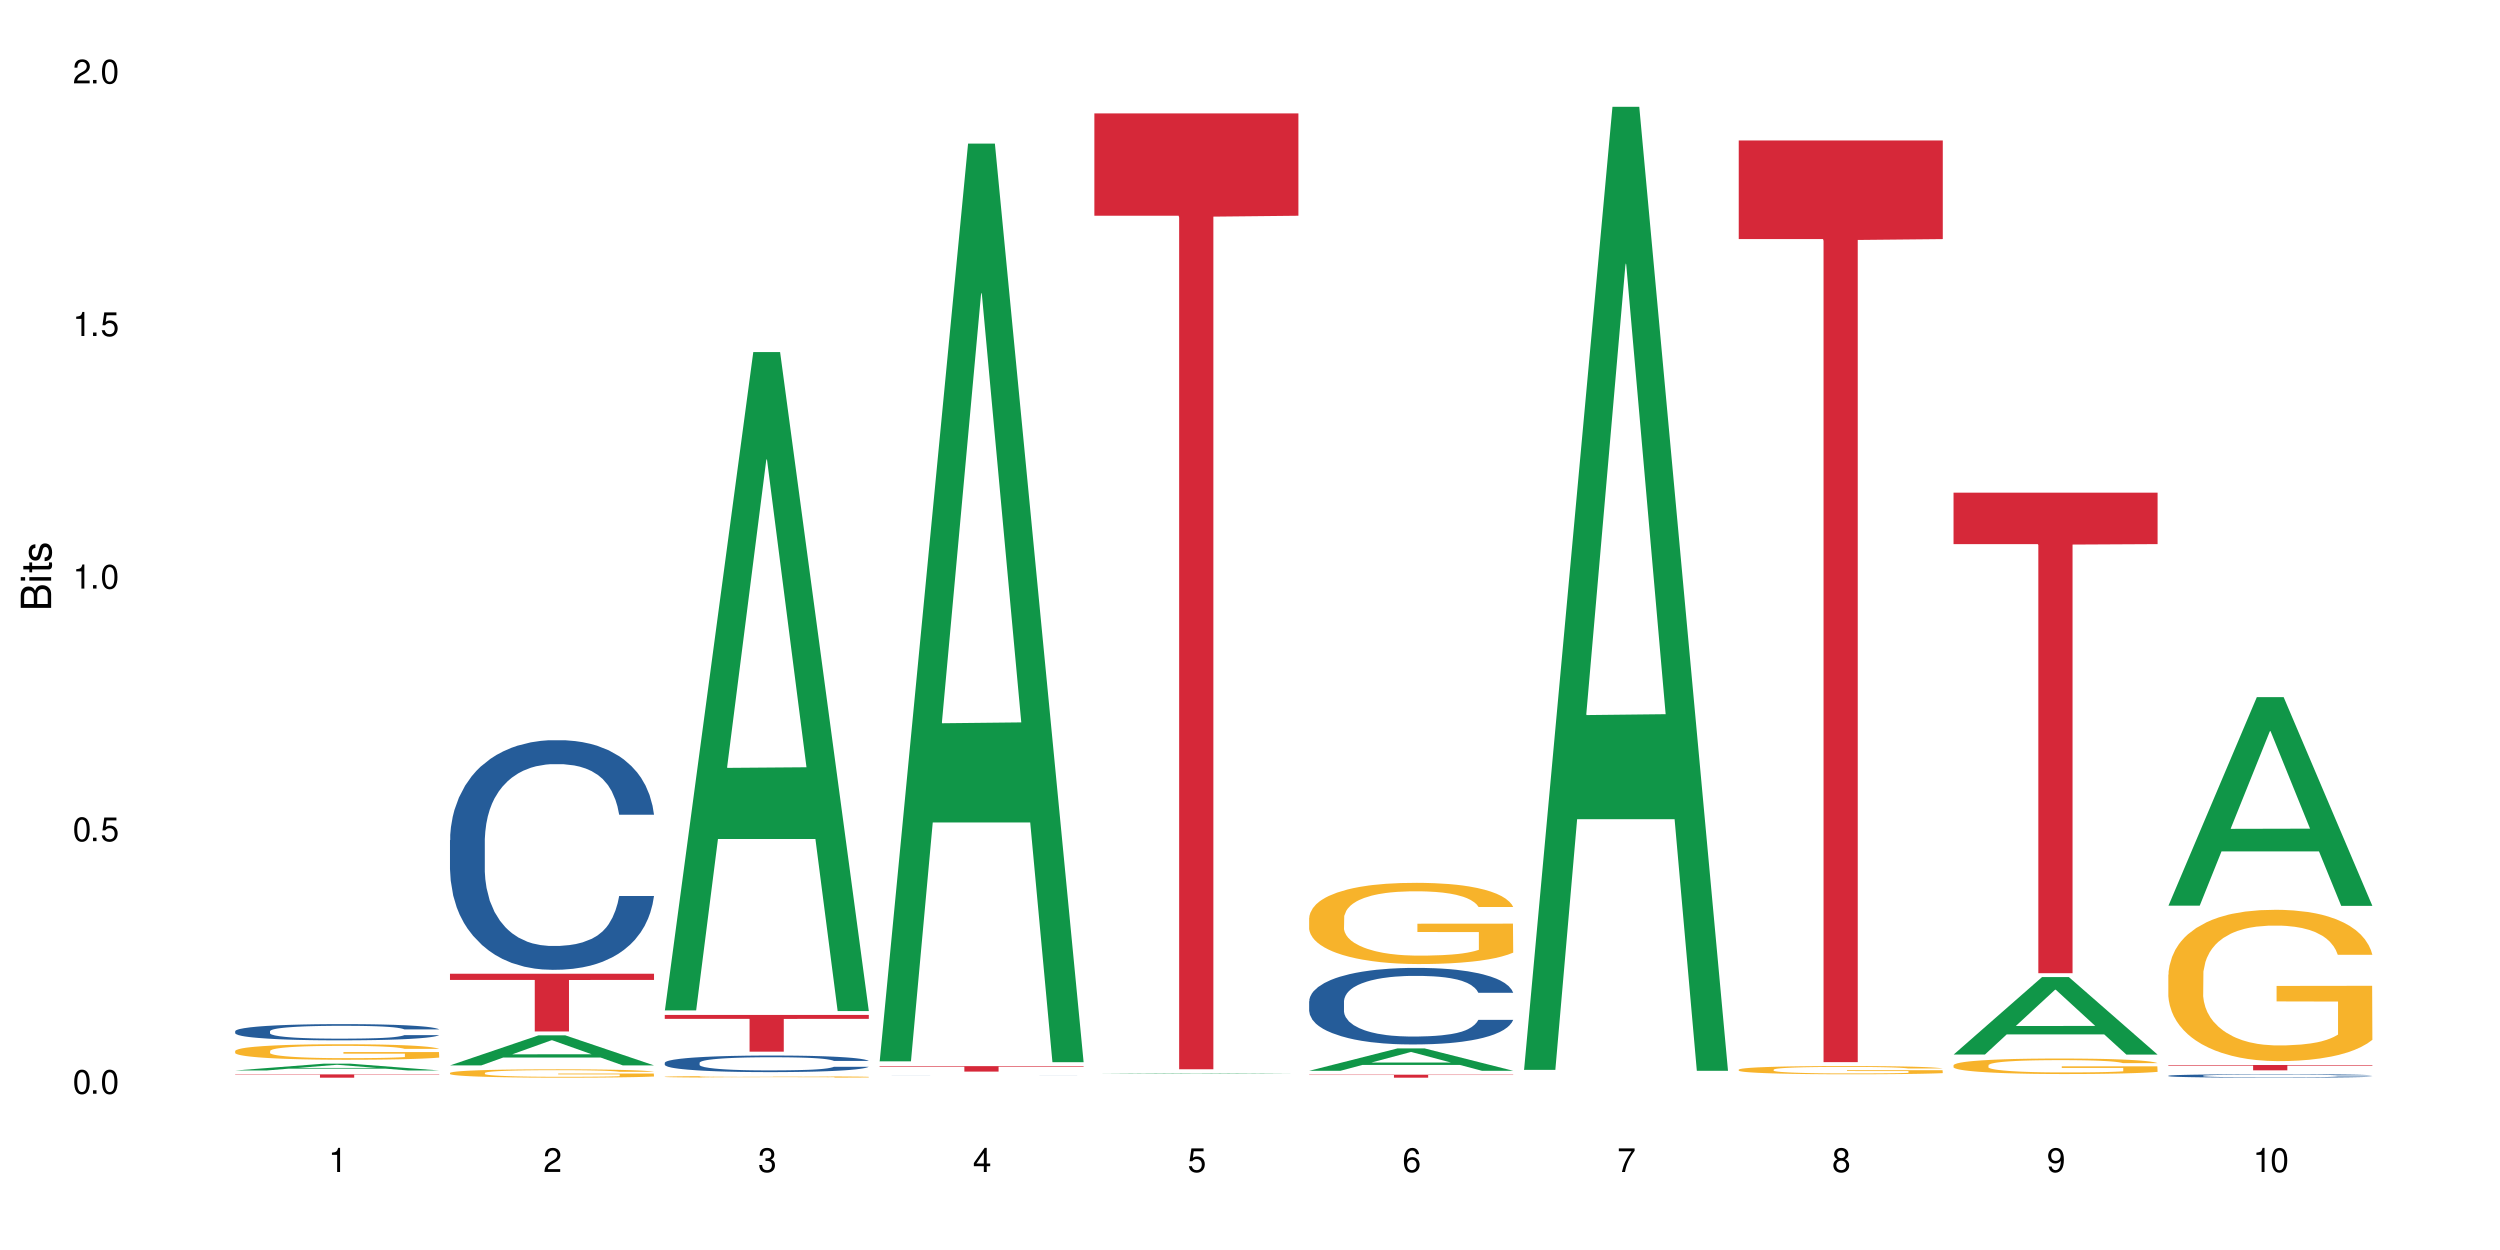 <?xml version="1.0" encoding="UTF-8"?>
<svg xmlns="http://www.w3.org/2000/svg" xmlns:xlink="http://www.w3.org/1999/xlink" width="720" height="360" viewBox="0 0 720 360">
<defs>
<g>
<g id="glyph-0-0">
</g>
<g id="glyph-0-1">
<path d="M 2.641 -6.938 C 2 -6.938 1.422 -6.656 1.078 -6.172 C 0.641 -5.562 0.406 -4.641 0.406 -3.359 C 0.406 -1.016 1.188 0.219 2.641 0.219 C 4.078 0.219 4.859 -1.016 4.859 -3.297 C 4.859 -4.641 4.656 -5.547 4.203 -6.172 C 3.844 -6.656 3.281 -6.938 2.641 -6.938 Z M 2.641 -6.188 C 3.547 -6.188 4 -5.25 4 -3.375 C 4 -1.406 3.562 -0.484 2.625 -0.484 C 1.734 -0.484 1.281 -1.438 1.281 -3.344 C 1.281 -5.25 1.734 -6.188 2.641 -6.188 Z M 2.641 -6.188 "/>
</g>
<g id="glyph-0-2">
<path d="M 1.828 -1 L 0.828 -1 L 0.828 0 L 1.828 0 Z M 1.828 -1 "/>
</g>
<g id="glyph-0-3">
<path d="M 4.562 -6.797 L 1.062 -6.797 L 0.547 -3.094 L 1.328 -3.094 C 1.719 -3.562 2.047 -3.734 2.578 -3.734 C 3.484 -3.734 4.062 -3.109 4.062 -2.094 C 4.062 -1.125 3.484 -0.531 2.578 -0.531 C 1.828 -0.531 1.375 -0.906 1.188 -1.672 L 0.328 -1.672 C 0.453 -1.109 0.547 -0.844 0.75 -0.594 C 1.125 -0.078 1.828 0.219 2.594 0.219 C 3.969 0.219 4.922 -0.781 4.922 -2.219 C 4.922 -3.562 4.031 -4.484 2.719 -4.484 C 2.25 -4.484 1.859 -4.359 1.469 -4.062 L 1.734 -5.969 L 4.562 -5.969 Z M 4.562 -6.797 "/>
</g>
<g id="glyph-0-4">
<path d="M 2.484 -4.938 L 2.484 0 L 3.328 0 L 3.328 -6.938 L 2.766 -6.938 C 2.469 -5.875 2.281 -5.734 0.984 -5.562 L 0.984 -4.938 Z M 2.484 -4.938 "/>
</g>
<g id="glyph-0-5">
<path d="M 4.859 -0.828 L 1.281 -0.828 C 1.359 -1.406 1.672 -1.781 2.5 -2.281 L 3.469 -2.828 C 4.406 -3.344 4.906 -4.062 4.906 -4.906 C 4.906 -5.484 4.672 -6.031 4.266 -6.406 C 3.859 -6.766 3.375 -6.938 2.719 -6.938 C 1.859 -6.938 1.219 -6.625 0.844 -6.031 C 0.609 -5.672 0.5 -5.234 0.484 -4.531 L 1.328 -4.531 C 1.359 -5.016 1.406 -5.281 1.531 -5.516 C 1.75 -5.938 2.188 -6.203 2.703 -6.203 C 3.469 -6.203 4.031 -5.641 4.031 -4.891 C 4.031 -4.344 3.719 -3.859 3.125 -3.516 L 2.234 -3 C 0.812 -2.172 0.406 -1.531 0.328 -0.016 L 4.859 -0.016 Z M 4.859 -0.828 "/>
</g>
<g id="glyph-0-6">
<path d="M 2.125 -3.188 L 2.578 -3.188 C 3.5 -3.188 3.984 -2.766 3.984 -1.922 C 3.984 -1.062 3.469 -0.531 2.594 -0.531 C 1.656 -0.531 1.203 -1 1.156 -2.016 L 0.312 -2.016 C 0.344 -1.453 0.438 -1.094 0.609 -0.781 C 0.953 -0.109 1.625 0.219 2.547 0.219 C 3.953 0.219 4.859 -0.625 4.859 -1.938 C 4.859 -2.828 4.516 -3.297 3.703 -3.594 C 4.344 -3.844 4.656 -4.328 4.656 -5.031 C 4.656 -6.219 3.875 -6.938 2.578 -6.938 C 1.203 -6.938 0.484 -6.172 0.453 -4.703 L 1.297 -4.703 C 1.312 -5.125 1.344 -5.359 1.453 -5.578 C 1.641 -5.969 2.062 -6.203 2.594 -6.203 C 3.344 -6.203 3.797 -5.75 3.797 -5 C 3.797 -4.516 3.609 -4.219 3.25 -4.047 C 3.016 -3.953 2.703 -3.922 2.125 -3.906 Z M 2.125 -3.188 "/>
</g>
<g id="glyph-0-7">
<path d="M 3.141 -1.672 L 3.141 0 L 3.984 0 L 3.984 -1.672 L 4.984 -1.672 L 4.984 -2.438 L 3.984 -2.438 L 3.984 -6.938 L 3.359 -6.938 L 0.266 -2.578 L 0.266 -1.672 Z M 3.141 -2.438 L 1 -2.438 L 3.141 -5.5 Z M 3.141 -2.438 "/>
</g>
<g id="glyph-0-8">
<path d="M 4.781 -5.125 C 4.609 -6.266 3.891 -6.938 2.844 -6.938 C 2.094 -6.938 1.422 -6.578 1.031 -5.953 C 0.594 -5.266 0.406 -4.422 0.406 -3.172 C 0.406 -2 0.578 -1.25 0.984 -0.641 C 1.359 -0.078 1.953 0.219 2.703 0.219 C 3.984 0.219 4.922 -0.75 4.922 -2.094 C 4.922 -3.375 4.062 -4.281 2.844 -4.281 C 2.172 -4.281 1.641 -4.031 1.281 -3.516 C 1.281 -5.234 1.828 -6.188 2.797 -6.188 C 3.391 -6.188 3.797 -5.797 3.938 -5.125 Z M 2.734 -3.531 C 3.547 -3.531 4.062 -2.953 4.062 -2.031 C 4.062 -1.156 3.484 -0.531 2.703 -0.531 C 1.922 -0.531 1.328 -1.188 1.328 -2.078 C 1.328 -2.938 1.906 -3.531 2.734 -3.531 Z M 2.734 -3.531 "/>
</g>
<g id="glyph-0-9">
<path d="M 4.984 -6.797 L 0.438 -6.797 L 0.438 -5.969 L 4.109 -5.969 C 2.5 -3.656 1.828 -2.234 1.328 0 L 2.219 0 C 2.594 -2.172 3.453 -4.047 4.984 -6.094 Z M 4.984 -6.797 "/>
</g>
<g id="glyph-0-10">
<path d="M 3.75 -3.656 C 4.469 -4.094 4.688 -4.438 4.688 -5.078 C 4.688 -6.172 3.844 -6.938 2.641 -6.938 C 1.438 -6.938 0.594 -6.172 0.594 -5.094 C 0.594 -4.438 0.812 -4.094 1.516 -3.656 C 0.734 -3.266 0.359 -2.703 0.359 -1.922 C 0.359 -0.656 1.281 0.219 2.641 0.219 C 3.984 0.219 4.922 -0.656 4.922 -1.922 C 4.922 -2.703 4.531 -3.266 3.75 -3.656 Z M 2.641 -6.188 C 3.359 -6.188 3.812 -5.75 3.812 -5.062 C 3.812 -4.406 3.344 -3.984 2.641 -3.984 C 1.922 -3.984 1.453 -4.406 1.453 -5.078 C 1.453 -5.75 1.922 -6.188 2.641 -6.188 Z M 2.641 -3.266 C 3.484 -3.266 4.062 -2.719 4.062 -1.906 C 4.062 -1.078 3.484 -0.531 2.625 -0.531 C 1.797 -0.531 1.219 -1.094 1.219 -1.906 C 1.219 -2.719 1.781 -3.266 2.641 -3.266 Z M 2.641 -3.266 "/>
</g>
<g id="glyph-0-11">
<path d="M 0.516 -1.578 C 0.672 -0.453 1.406 0.219 2.438 0.219 C 3.188 0.219 3.859 -0.141 4.266 -0.766 C 4.688 -1.453 4.891 -2.297 4.891 -3.547 C 4.891 -4.719 4.703 -5.453 4.312 -6.078 C 3.938 -6.641 3.344 -6.938 2.594 -6.938 C 1.297 -6.938 0.359 -5.969 0.359 -4.625 C 0.359 -3.344 1.234 -2.453 2.453 -2.453 C 3.094 -2.453 3.578 -2.672 4.016 -3.203 C 4 -1.484 3.469 -0.531 2.5 -0.531 C 1.906 -0.531 1.484 -0.906 1.359 -1.578 Z M 2.578 -6.203 C 3.375 -6.203 3.969 -5.531 3.969 -4.641 C 3.969 -3.797 3.391 -3.188 2.547 -3.188 C 1.734 -3.188 1.234 -3.766 1.234 -4.688 C 1.234 -5.562 1.797 -6.203 2.578 -6.203 Z M 2.578 -6.203 "/>
</g>
<g id="glyph-1-0">
</g>
<g id="glyph-1-1">
<path d="M 0 -0.953 L 0 -4.891 C 0 -5.719 -0.234 -6.344 -0.734 -6.797 C -1.188 -7.234 -1.812 -7.469 -2.5 -7.469 C -3.547 -7.469 -4.188 -7 -4.625 -5.875 C -4.984 -6.688 -5.625 -7.094 -6.531 -7.094 C -7.172 -7.094 -7.734 -6.859 -8.141 -6.391 C -8.562 -5.922 -8.75 -5.344 -8.75 -4.5 L -8.75 -0.953 Z M -4.984 -2.062 L -7.766 -2.062 L -7.766 -4.219 C -7.766 -4.844 -7.688 -5.203 -7.453 -5.5 C -7.219 -5.812 -6.859 -5.969 -6.375 -5.969 C -5.891 -5.969 -5.531 -5.812 -5.297 -5.5 C -5.062 -5.203 -4.984 -4.844 -4.984 -4.219 Z M -0.984 -2.062 L -4 -2.062 L -4 -4.781 C -4 -5.766 -3.438 -6.359 -2.484 -6.359 C -1.547 -6.359 -0.984 -5.766 -0.984 -4.781 Z M -0.984 -2.062 "/>
</g>
<g id="glyph-1-2">
<path d="M -6.281 -1.797 L -6.281 -0.797 L 0 -0.797 L 0 -1.797 Z M -8.75 -1.797 L -8.75 -0.797 L -7.484 -0.797 L -7.484 -1.797 Z M -8.75 -1.797 "/>
</g>
<g id="glyph-1-3">
<path d="M -6.281 -3.047 L -6.281 -2.016 L -8.016 -2.016 L -8.016 -1.016 L -6.281 -1.016 L -6.281 -0.172 L -5.469 -0.172 L -5.469 -1.016 L -0.719 -1.016 C -0.078 -1.016 0.281 -1.453 0.281 -2.234 C 0.281 -2.5 0.25 -2.719 0.188 -3.047 L -0.641 -3.047 C -0.609 -2.906 -0.594 -2.766 -0.594 -2.562 C -0.594 -2.141 -0.719 -2.016 -1.156 -2.016 L -5.469 -2.016 L -5.469 -3.047 Z M -6.281 -3.047 "/>
</g>
<g id="glyph-1-4">
<path d="M -4.531 -5.25 C -5.766 -5.25 -6.469 -4.422 -6.469 -2.969 C -6.469 -1.516 -5.719 -0.562 -4.547 -0.562 C -3.562 -0.562 -3.094 -1.062 -2.734 -2.562 L -2.516 -3.484 C -2.344 -4.188 -2.094 -4.469 -1.641 -4.469 C -1.047 -4.469 -0.641 -3.875 -0.641 -3 C -0.641 -2.453 -0.797 -2 -1.062 -1.75 C -1.25 -1.594 -1.422 -1.531 -1.875 -1.469 L -1.875 -0.406 C -0.422 -0.453 0.281 -1.266 0.281 -2.922 C 0.281 -4.5 -0.5 -5.516 -1.719 -5.516 C -2.656 -5.516 -3.172 -4.984 -3.469 -3.734 L -3.703 -2.766 C -3.891 -1.953 -4.156 -1.609 -4.594 -1.609 C -5.188 -1.609 -5.547 -2.125 -5.547 -2.938 C -5.547 -3.75 -5.203 -4.172 -4.531 -4.203 Z M -4.531 -5.25 "/>
</g>
</g>
</defs>
<rect x="-72" y="-36" width="864" height="432" fill="rgb(100%, 100%, 100%)" fill-opacity="1"/>
<path fill-rule="nonzero" fill="rgb(6.275%, 58.824%, 28.235%)" fill-opacity="1" d="M 67.73 308.297 L 67.793 308.293 L 93.223 306.34 L 100.945 306.34 L 126.5 308.297 L 117.52 308.297 L 111.117 307.785 L 83.051 307.785 L 76.773 308.297 L 67.73 308.297 L 85.75 307.574 L 108.543 307.574 L 97.176 306.66 L 97.051 306.656 L 96.926 306.664 L 85.688 307.574 L 85.75 307.574 Z M 67.73 308.297 "/>
<path fill-rule="nonzero" fill="rgb(14.51%, 36.078%, 60%)" fill-opacity="1" d="M 67.73 296.98 L 67.801 296.977 L 67.801 296.871 L 68.02 296.711 L 68.52 296.504 L 69.02 296.363 L 70.312 296.113 L 72.102 295.867 L 73.965 295.68 L 75.328 295.57 L 76.547 295.484 L 79.34 295.328 L 81.133 295.246 L 83.066 295.172 L 85.434 295.102 L 87.152 295.059 L 91.023 294.988 L 93.891 294.961 L 96.113 294.945 L 100.914 294.945 L 103.781 294.965 L 105.859 294.984 L 108.152 295.02 L 110.086 295.059 L 113.457 295.152 L 116.465 295.27 L 117.828 295.34 L 119.977 295.473 L 121.625 295.602 L 122.773 295.711 L 124.062 295.867 L 125.207 296.062 L 126.07 296.277 L 126.5 296.461 L 116.465 296.461 L 115.965 296.293 L 115.391 296.16 L 114.316 295.984 L 113.238 295.859 L 111.734 295.738 L 110.375 295.656 L 108.512 295.574 L 106.863 295.523 L 105.141 295.484 L 103.492 295.457 L 100.34 295.434 L 96.684 295.434 L 95.324 295.441 L 92.527 295.477 L 91.023 295.508 L 88.871 295.566 L 87.367 295.621 L 85.578 295.707 L 84.359 295.781 L 82.852 295.891 L 81.777 295.988 L 80.559 296.129 L 79.844 296.234 L 79.199 296.355 L 78.625 296.496 L 78.195 296.645 L 77.906 296.805 L 77.766 296.957 L 77.766 297.621 L 77.906 297.773 L 78.266 297.953 L 79.199 298.215 L 80.559 298.441 L 82.137 298.621 L 83.641 298.746 L 84.5 298.809 L 85.648 298.875 L 87.441 298.961 L 90.02 299.047 L 91.523 299.082 L 93.816 299.113 L 96.184 299.133 L 99.336 299.133 L 102.133 299.113 L 103.996 299.094 L 105.93 299.059 L 108.582 298.988 L 110.23 298.918 L 111.664 298.836 L 112.738 298.758 L 113.457 298.688 L 114.531 298.555 L 115.391 298.41 L 116.035 298.262 L 116.465 298.117 L 126.5 298.117 L 126.07 298.285 L 125.422 298.453 L 124.777 298.578 L 123.777 298.727 L 122.629 298.859 L 120.98 299.008 L 119.617 299.105 L 117.828 299.215 L 116.18 299.293 L 114.387 299.367 L 111.734 299.453 L 110.016 299.496 L 108.152 299.535 L 105.93 299.566 L 103.137 299.598 L 100.125 299.613 L 97.328 299.617 L 94.32 299.609 L 92.098 299.594 L 89.16 299.555 L 85.504 299.477 L 82.852 299.398 L 80.773 299.316 L 78.984 299.23 L 76.977 299.113 L 74.395 298.926 L 72.82 298.781 L 71.746 298.664 L 70.527 298.496 L 69.664 298.348 L 68.664 298.105 L 67.945 297.805 L 67.73 297.57 Z M 67.73 296.98 "/>
<path fill-rule="nonzero" fill="rgb(96.863%, 70.196%, 16.863%)" fill-opacity="1" d="M 67.73 302.66 L 67.801 302.656 L 67.801 302.574 L 68.09 302.391 L 68.805 302.137 L 69.738 301.926 L 70.742 301.762 L 71.387 301.676 L 72.461 301.555 L 73.395 301.465 L 75.758 301.281 L 78.77 301.109 L 80.418 301.035 L 82.281 300.965 L 84.93 300.891 L 86.148 300.859 L 89.875 300.793 L 94.105 300.754 L 98.762 300.742 L 100.914 300.746 L 103.852 300.762 L 107.863 300.809 L 110.16 300.848 L 111.949 300.891 L 113.812 300.941 L 116.105 301.023 L 118.258 301.121 L 119.977 301.219 L 121.695 301.344 L 123.129 301.473 L 124.348 301.617 L 125.422 301.789 L 126.07 301.93 L 126.5 302.074 L 116.535 302.074 L 115.965 301.93 L 115.32 301.82 L 114.242 301.688 L 113.168 301.586 L 112.094 301.512 L 110.086 301.402 L 108.367 301.34 L 106.215 301.281 L 104.137 301.246 L 101.773 301.219 L 100.34 301.211 L 96.543 301.211 L 93.102 301.242 L 91.094 301.273 L 89.66 301.305 L 87.656 301.367 L 86.438 301.418 L 85.719 301.449 L 83.57 301.574 L 82.137 301.691 L 81.348 301.766 L 80.344 301.891 L 79.629 302 L 78.84 302.164 L 78.41 302.285 L 77.836 302.562 L 77.766 303.301 L 77.98 303.457 L 78.41 303.621 L 78.984 303.77 L 79.844 303.926 L 80.703 304.043 L 82.207 304.203 L 83.496 304.309 L 84.5 304.379 L 86.438 304.488 L 87.227 304.527 L 89.09 304.602 L 91.023 304.656 L 93.387 304.707 L 95.18 304.73 L 98.047 304.75 L 101.703 304.75 L 106 304.727 L 108.727 304.695 L 110.59 304.66 L 111.809 304.633 L 113.312 304.586 L 114.387 304.547 L 115.391 304.5 L 116.609 304.434 L 116.609 303.457 L 98.906 303.453 L 98.906 302.992 L 126.426 302.988 L 126.5 304.586 L 124.992 304.699 L 123.129 304.805 L 121.34 304.887 L 119.477 304.957 L 116.824 305.031 L 114.672 305.082 L 111.375 305.141 L 108.367 305.176 L 105.215 305.199 L 102.418 305.211 L 99.121 305.215 L 96.184 305.207 L 93.031 305.184 L 90.52 305.152 L 88.227 305.109 L 85.934 305.059 L 83.066 304.973 L 81.203 304.902 L 79.27 304.816 L 77.336 304.715 L 75.613 304.605 L 74.469 304.52 L 73.32 304.418 L 72.102 304.297 L 70.957 304.16 L 70.098 304.031 L 69.309 303.887 L 68.734 303.754 L 68.16 303.57 L 67.875 303.422 L 67.73 303.297 Z M 67.73 302.66 "/>
<path fill-rule="nonzero" fill="rgb(83.922%, 15.686%, 22.353%)" fill-opacity="1" d="M 67.73 309.422 L 126.5 309.422 L 126.5 309.523 L 102.008 309.523 L 102.008 310.375 L 92.152 310.375 L 92.152 309.523 L 67.73 309.523 Z M 67.73 309.422 "/>
<path fill-rule="nonzero" fill="rgb(6.275%, 58.824%, 28.235%)" fill-opacity="1" d="M 129.594 306.828 L 129.656 306.82 L 155.082 298.18 L 162.805 298.18 L 188.359 306.836 L 179.383 306.836 L 172.977 304.574 L 144.91 304.574 L 138.633 306.828 L 129.594 306.828 L 147.613 303.641 L 170.402 303.633 L 159.039 299.594 L 158.914 299.586 L 158.789 299.609 L 147.547 303.633 L 147.613 303.641 Z M 129.594 306.828 "/>
<path fill-rule="nonzero" fill="rgb(14.51%, 36.078%, 60%)" fill-opacity="1" d="M 129.594 241.961 L 129.664 241.902 L 129.664 240.449 L 129.879 238.152 L 130.379 235.254 L 130.883 233.258 L 132.172 229.691 L 133.965 226.246 L 135.828 223.586 L 137.188 222.016 L 138.406 220.805 L 141.203 218.57 L 142.992 217.422 L 144.93 216.395 L 147.293 215.367 L 149.016 214.762 L 152.883 213.793 L 155.75 213.371 L 157.973 213.191 L 162.773 213.191 L 165.641 213.434 L 167.719 213.734 L 170.012 214.219 L 171.949 214.762 L 175.316 216.09 L 178.324 217.785 L 179.688 218.75 L 181.836 220.625 L 183.484 222.438 L 184.633 224.012 L 185.922 226.246 L 187.07 228.965 L 187.93 232.051 L 188.359 234.648 L 178.324 234.648 L 177.824 232.23 L 177.25 230.355 L 176.176 227.879 L 175.102 226.125 L 173.598 224.371 L 172.234 223.223 L 170.371 222.074 L 168.723 221.352 L 167.004 220.805 L 165.355 220.445 L 162.199 220.082 L 158.547 220.082 L 157.184 220.203 L 154.391 220.684 L 152.883 221.109 L 150.734 221.953 L 149.23 222.742 L 147.438 223.949 L 146.219 224.977 L 144.715 226.547 L 143.641 227.938 L 142.422 229.934 L 141.703 231.445 L 141.059 233.137 L 140.484 235.133 L 140.055 237.246 L 139.77 239.484 L 139.625 241.66 L 139.625 251.027 L 139.77 253.207 L 140.129 255.742 L 141.059 259.43 L 142.422 262.633 L 143.996 265.172 L 145.504 266.988 L 146.363 267.832 L 147.508 268.801 L 149.301 270.008 L 151.879 271.219 L 153.387 271.703 L 155.68 272.184 L 158.043 272.426 L 161.199 272.426 L 163.992 272.184 L 165.855 271.883 L 167.789 271.398 L 170.441 270.371 L 172.09 269.406 L 173.523 268.258 L 174.598 267.109 L 175.316 266.141 L 176.391 264.266 L 177.25 262.211 L 177.895 260.098 L 178.324 258.039 L 188.359 258.039 L 187.93 260.457 L 187.285 262.816 L 186.641 264.57 L 185.637 266.684 L 184.488 268.559 L 182.84 270.676 L 181.48 272.062 L 179.688 273.574 L 178.039 274.723 L 176.246 275.75 L 173.598 276.961 L 171.875 277.566 L 170.012 278.109 L 167.789 278.594 L 164.996 279.016 L 161.984 279.258 L 159.191 279.316 L 156.18 279.195 L 153.957 278.953 L 151.02 278.41 L 147.367 277.324 L 144.715 276.176 L 142.637 275.027 L 140.844 273.816 L 138.836 272.184 L 136.258 269.523 L 134.68 267.469 L 133.605 265.777 L 132.387 263.422 L 131.527 261.305 L 130.523 257.918 L 129.809 253.629 L 129.594 250.305 Z M 129.594 241.961 "/>
<path fill-rule="nonzero" fill="rgb(96.863%, 70.196%, 16.863%)" fill-opacity="1" d="M 129.594 308.992 L 129.664 308.992 L 129.664 308.945 L 129.949 308.848 L 130.668 308.711 L 131.598 308.598 L 132.602 308.508 L 133.246 308.465 L 134.32 308.398 L 135.254 308.348 L 137.617 308.25 L 140.629 308.156 L 142.277 308.117 L 144.141 308.078 L 146.793 308.039 L 148.012 308.023 L 151.738 307.988 L 155.965 307.965 L 160.625 307.957 L 162.773 307.961 L 165.711 307.969 L 169.727 307.992 L 172.02 308.016 L 173.812 308.039 L 175.676 308.066 L 177.969 308.109 L 180.117 308.164 L 181.836 308.215 L 183.559 308.281 L 184.992 308.352 L 186.211 308.43 L 187.285 308.523 L 187.93 308.602 L 188.359 308.676 L 178.398 308.676 L 177.824 308.602 L 177.18 308.539 L 176.105 308.469 L 175.031 308.414 L 173.953 308.371 L 171.949 308.316 L 170.227 308.281 L 168.078 308.25 L 166 308.23 L 163.633 308.215 L 162.199 308.211 L 158.402 308.211 L 154.961 308.227 L 152.957 308.246 L 151.523 308.262 L 149.516 308.297 L 148.297 308.32 L 147.582 308.34 L 145.43 308.41 L 143.996 308.469 L 143.207 308.512 L 142.207 308.578 L 141.488 308.637 L 140.699 308.727 L 140.27 308.793 L 139.695 308.941 L 139.625 309.34 L 139.84 309.422 L 140.27 309.512 L 140.844 309.594 L 141.703 309.676 L 142.562 309.742 L 144.07 309.828 L 145.359 309.883 L 146.363 309.922 L 148.297 309.98 L 149.086 310 L 150.949 310.039 L 152.883 310.07 L 155.25 310.098 L 157.039 310.109 L 159.906 310.121 L 163.562 310.121 L 167.863 310.109 L 170.586 310.09 L 172.449 310.074 L 173.668 310.059 L 175.172 310.035 L 176.246 310.012 L 177.25 309.988 L 178.469 309.949 L 178.469 309.422 L 160.766 309.422 L 160.766 309.172 L 188.289 309.172 L 188.359 310.035 L 186.855 310.094 L 184.992 310.152 L 183.199 310.195 L 181.336 310.23 L 178.684 310.273 L 176.535 310.301 L 173.238 310.332 L 170.227 310.352 L 167.074 310.363 L 164.277 310.371 L 160.984 310.375 L 158.043 310.367 L 154.891 310.355 L 152.383 310.34 L 150.09 310.316 L 147.797 310.289 L 144.93 310.242 L 143.066 310.203 L 141.129 310.156 L 139.195 310.102 L 137.477 310.043 L 136.328 309.996 L 135.184 309.941 L 133.965 309.879 L 132.816 309.801 L 131.957 309.734 L 131.168 309.656 L 130.594 309.582 L 130.023 309.484 L 129.734 309.406 L 129.594 309.336 Z M 129.594 308.992 "/>
<path fill-rule="nonzero" fill="rgb(83.922%, 15.686%, 22.353%)" fill-opacity="1" d="M 129.594 280.441 L 188.359 280.441 L 188.359 282.219 L 163.867 282.234 L 163.867 297.059 L 154.012 297.059 L 154.012 282.25 L 153.871 282.219 L 129.594 282.219 Z M 129.594 280.441 "/>
<path fill-rule="nonzero" fill="rgb(6.275%, 58.824%, 28.235%)" fill-opacity="1" d="M 191.453 291.004 L 191.516 290.824 L 216.945 101.398 L 224.668 101.398 L 250.219 291.18 L 241.242 291.18 L 234.84 241.641 L 206.773 241.641 L 200.492 291.004 L 191.453 291.004 L 209.473 221.148 L 232.266 220.969 L 220.898 132.406 L 220.773 132.227 L 220.648 132.762 L 209.41 220.969 L 209.473 221.148 Z M 191.453 291.004 "/>
<path fill-rule="nonzero" fill="rgb(14.51%, 36.078%, 60%)" fill-opacity="1" d="M 191.453 306.074 L 191.523 306.066 L 191.523 305.965 L 191.738 305.797 L 192.242 305.59 L 192.742 305.445 L 194.031 305.188 L 195.824 304.938 L 197.688 304.746 L 199.051 304.633 L 200.27 304.547 L 203.062 304.383 L 204.855 304.301 L 206.789 304.227 L 209.156 304.152 L 210.875 304.109 L 214.746 304.039 L 217.613 304.008 L 219.832 303.996 L 224.637 303.996 L 227.5 304.012 L 229.582 304.035 L 231.875 304.07 L 233.809 304.109 L 237.176 304.207 L 240.188 304.328 L 241.547 304.398 L 243.699 304.531 L 245.348 304.664 L 246.492 304.777 L 247.785 304.938 L 248.93 305.133 L 249.789 305.355 L 250.219 305.543 L 240.188 305.543 L 239.684 305.371 L 239.113 305.234 L 238.035 305.055 L 236.961 304.93 L 235.457 304.805 L 234.094 304.719 L 232.23 304.637 L 230.582 304.586 L 228.863 304.547 L 227.215 304.52 L 224.062 304.492 L 220.406 304.492 L 219.043 304.5 L 216.25 304.535 L 214.746 304.566 L 212.594 304.629 L 211.09 304.684 L 209.297 304.773 L 208.078 304.848 L 206.574 304.961 L 205.5 305.059 L 204.281 305.203 L 203.566 305.312 L 202.918 305.434 L 202.348 305.578 L 201.918 305.73 L 201.629 305.895 L 201.484 306.051 L 201.484 306.727 L 201.629 306.883 L 201.988 307.066 L 202.918 307.332 L 204.281 307.562 L 205.859 307.746 L 207.363 307.879 L 208.223 307.938 L 209.371 308.008 L 211.16 308.098 L 213.742 308.184 L 215.246 308.219 L 217.539 308.254 L 219.906 308.27 L 223.059 308.27 L 225.852 308.254 L 227.715 308.23 L 229.652 308.195 L 232.305 308.121 L 233.953 308.055 L 235.387 307.969 L 236.461 307.887 L 237.176 307.816 L 238.254 307.684 L 239.113 307.535 L 239.758 307.383 L 240.188 307.234 L 250.219 307.234 L 249.789 307.406 L 249.145 307.578 L 248.5 307.703 L 247.496 307.855 L 246.352 307.992 L 244.703 308.145 L 243.34 308.246 L 241.547 308.355 L 239.898 308.438 L 238.109 308.512 L 235.457 308.598 L 233.738 308.641 L 231.875 308.68 L 229.652 308.715 L 226.855 308.746 L 223.848 308.766 L 221.051 308.77 L 218.043 308.758 L 215.82 308.742 L 212.883 308.703 L 209.227 308.625 L 206.574 308.543 L 204.496 308.457 L 202.703 308.371 L 200.699 308.254 L 198.117 308.062 L 196.543 307.914 L 195.465 307.793 L 194.246 307.621 L 193.387 307.469 L 192.383 307.223 L 191.668 306.914 L 191.453 306.676 Z M 191.453 306.074 "/>
<path fill-rule="nonzero" fill="rgb(96.863%, 70.196%, 16.863%)" fill-opacity="1" d="M 191.453 310.098 L 191.523 310.098 L 191.523 310.09 L 191.812 310.07 L 192.527 310.043 L 193.461 310.02 L 194.461 310 L 195.109 309.992 L 196.184 309.98 L 197.113 309.969 L 199.48 309.949 L 202.488 309.93 L 204.137 309.922 L 206 309.914 L 208.652 309.906 L 209.871 309.902 L 213.598 309.898 L 217.828 309.891 L 224.637 309.891 L 227.574 309.895 L 231.586 309.898 L 233.879 309.902 L 235.672 309.906 L 237.535 309.914 L 239.828 309.922 L 241.98 309.934 L 243.699 309.941 L 245.418 309.957 L 246.852 309.969 L 248.07 309.984 L 249.145 310.004 L 249.789 310.02 L 250.219 310.035 L 240.258 310.035 L 239.684 310.02 L 239.039 310.008 L 237.965 309.992 L 236.891 309.98 L 235.816 309.973 L 233.809 309.961 L 232.09 309.957 L 229.938 309.949 L 227.859 309.945 L 225.496 309.941 L 220.262 309.941 L 216.824 309.945 L 214.816 309.949 L 213.383 309.953 L 211.375 309.957 L 210.156 309.965 L 209.441 309.969 L 207.293 309.98 L 205.859 309.992 L 205.07 310 L 204.066 310.016 L 203.348 310.027 L 202.562 310.043 L 202.133 310.059 L 201.559 310.086 L 201.484 310.168 L 201.703 310.184 L 202.133 310.203 L 202.703 310.219 L 203.566 310.234 L 204.426 310.246 L 205.93 310.266 L 207.219 310.277 L 208.223 310.281 L 210.156 310.297 L 210.945 310.301 L 212.809 310.309 L 214.746 310.312 L 217.109 310.316 L 218.902 310.32 L 221.77 310.324 L 225.422 310.324 L 229.723 310.32 L 232.445 310.316 L 234.309 310.312 L 235.527 310.309 L 237.035 310.305 L 238.109 310.301 L 239.113 310.297 L 240.332 310.289 L 240.332 310.184 L 222.629 310.184 L 222.629 310.133 L 250.148 310.133 L 250.219 310.305 L 248.715 310.316 L 246.852 310.328 L 245.059 310.336 L 243.195 310.344 L 240.547 310.355 L 238.395 310.359 L 235.098 310.363 L 232.09 310.367 L 228.934 310.371 L 226.141 310.371 L 222.844 310.375 L 219.906 310.371 L 216.75 310.371 L 214.242 310.367 L 211.949 310.363 L 209.656 310.355 L 206.789 310.348 L 204.926 310.34 L 202.992 310.332 L 201.055 310.32 L 199.336 310.309 L 198.191 310.297 L 197.043 310.289 L 195.824 310.273 L 194.68 310.258 L 193.816 310.246 L 193.031 310.23 L 192.457 310.215 L 191.883 310.195 L 191.598 310.18 L 191.453 310.168 Z M 191.453 310.098 "/>
<path fill-rule="nonzero" fill="rgb(83.922%, 15.686%, 22.353%)" fill-opacity="1" d="M 191.453 292.305 L 250.219 292.305 L 250.219 293.434 L 225.727 293.445 L 225.727 302.871 L 215.875 302.871 L 215.875 293.457 L 215.73 293.434 L 191.453 293.434 Z M 191.453 292.305 "/>
<path fill-rule="nonzero" fill="rgb(6.275%, 58.824%, 28.235%)" fill-opacity="1" d="M 253.312 305.672 L 253.375 305.426 L 278.805 41.363 L 286.527 41.363 L 312.082 305.922 L 303.102 305.922 L 296.699 236.863 L 268.633 236.863 L 262.355 305.672 L 253.312 305.672 L 271.332 208.297 L 294.125 208.047 L 282.762 84.586 L 282.633 84.336 L 282.508 85.082 L 271.27 208.047 L 271.332 208.297 Z M 253.312 305.672 "/>
<path fill-rule="nonzero" fill="rgb(14.51%, 36.078%, 60%)" fill-opacity="1" d="M 253.312 309.746 L 255.895 309.746 L 257.684 309.742 L 309.645 309.742 L 310.793 309.746 L 312.082 309.746 L 299.898 309.746 L 298.824 309.742 L 268.434 309.742 L 267.359 309.746 L 263.348 309.746 L 263.348 309.75 L 263.848 309.75 L 264.781 309.754 L 312.082 309.754 L 305.203 309.754 L 303.41 309.758 L 264.566 309.758 L 262.559 309.754 L 254.246 309.754 L 253.527 309.75 L 253.312 309.75 Z M 253.312 309.746 "/>
<path fill-rule="nonzero" fill="rgb(83.922%, 15.686%, 22.353%)" fill-opacity="1" d="M 253.312 307.043 L 312.082 307.043 L 312.082 307.211 L 287.59 307.215 L 287.59 308.617 L 277.734 308.617 L 277.734 307.215 L 277.594 307.211 L 253.312 307.211 Z M 253.312 307.043 "/>
<path fill-rule="nonzero" fill="rgb(6.275%, 58.824%, 28.235%)" fill-opacity="1" d="M 315.176 309.262 L 315.238 309.262 L 340.664 309.066 L 348.387 309.066 L 373.941 309.262 L 364.965 309.262 L 358.559 309.211 L 330.496 309.211 L 324.215 309.262 L 315.176 309.262 L 333.195 309.188 L 355.984 309.188 L 344.621 309.098 L 344.371 309.098 L 333.133 309.188 L 333.195 309.188 Z M 315.176 309.262 "/>
<path fill-rule="nonzero" fill="rgb(83.922%, 15.686%, 22.353%)" fill-opacity="1" d="M 315.176 32.664 L 373.941 32.664 L 373.941 62.133 L 349.449 62.391 L 349.449 307.941 L 339.594 307.941 L 339.594 62.648 L 339.453 62.133 L 315.176 62.133 Z M 315.176 32.664 "/>
<path fill-rule="nonzero" fill="rgb(6.275%, 58.824%, 28.235%)" fill-opacity="1" d="M 377.035 308.383 L 377.098 308.379 L 402.527 301.93 L 410.25 301.93 L 435.805 308.391 L 426.824 308.391 L 420.422 306.703 L 392.355 306.703 L 386.078 308.383 L 377.035 308.383 L 395.055 306.004 L 417.848 306 L 406.48 302.984 L 406.355 302.98 L 406.23 302.996 L 394.992 306 L 395.055 306.004 Z M 377.035 308.383 "/>
<path fill-rule="nonzero" fill="rgb(14.51%, 36.078%, 60%)" fill-opacity="1" d="M 377.035 288.359 L 377.105 288.34 L 377.105 287.855 L 377.32 287.09 L 377.824 286.121 L 378.324 285.457 L 379.617 284.27 L 381.406 283.121 L 383.27 282.234 L 384.633 281.711 L 385.852 281.309 L 388.645 280.562 L 390.438 280.18 L 392.371 279.836 L 394.738 279.496 L 396.457 279.293 L 400.328 278.973 L 403.195 278.832 L 405.414 278.77 L 410.219 278.77 L 413.086 278.852 L 415.164 278.953 L 417.457 279.113 L 419.391 279.293 L 422.758 279.738 L 425.77 280.301 L 427.133 280.625 L 429.281 281.246 L 430.93 281.852 L 432.078 282.375 L 433.367 283.121 L 434.512 284.027 L 435.375 285.055 L 435.805 285.922 L 425.77 285.922 L 425.27 285.117 L 424.695 284.492 L 423.621 283.664 L 422.543 283.082 L 421.039 282.496 L 419.68 282.113 L 417.816 281.73 L 416.168 281.488 L 414.445 281.309 L 412.797 281.188 L 409.645 281.066 L 405.988 281.066 L 404.629 281.105 L 401.832 281.27 L 400.328 281.41 L 398.176 281.691 L 396.672 281.953 L 394.879 282.355 L 393.664 282.699 L 392.156 283.223 L 391.082 283.684 L 389.863 284.352 L 389.148 284.855 L 388.504 285.418 L 387.93 286.082 L 387.5 286.789 L 387.211 287.531 L 387.07 288.258 L 387.07 291.379 L 387.211 292.105 L 387.57 292.953 L 388.504 294.18 L 389.863 295.246 L 391.441 296.094 L 392.945 296.699 L 393.805 296.98 L 394.953 297.301 L 396.742 297.707 L 399.324 298.109 L 400.828 298.27 L 403.121 298.43 L 405.488 298.512 L 408.641 298.512 L 411.438 298.43 L 413.301 298.328 L 415.234 298.168 L 417.887 297.824 L 419.535 297.504 L 420.969 297.121 L 422.043 296.738 L 422.758 296.414 L 423.836 295.793 L 424.695 295.105 L 425.34 294.402 L 425.77 293.715 L 435.805 293.715 L 435.375 294.523 L 434.727 295.309 L 434.082 295.891 L 433.078 296.598 L 431.934 297.223 L 430.285 297.926 L 428.922 298.391 L 427.133 298.895 L 425.484 299.277 L 423.691 299.617 L 421.039 300.023 L 419.32 300.223 L 417.457 300.406 L 415.234 300.566 L 412.438 300.707 L 409.43 300.785 L 406.633 300.809 L 403.625 300.766 L 401.402 300.688 L 398.465 300.504 L 394.809 300.141 L 392.156 299.758 L 390.078 299.379 L 388.289 298.973 L 386.281 298.43 L 383.699 297.543 L 382.125 296.859 L 381.047 296.297 L 379.832 295.508 L 378.969 294.805 L 377.969 293.676 L 377.25 292.246 L 377.035 291.137 Z M 377.035 288.359 "/>
<path fill-rule="nonzero" fill="rgb(96.863%, 70.196%, 16.863%)" fill-opacity="1" d="M 377.035 264.273 L 377.105 264.254 L 377.105 263.824 L 377.395 262.863 L 378.109 261.539 L 379.043 260.449 L 380.047 259.594 L 380.691 259.148 L 381.766 258.508 L 382.695 258.035 L 385.062 257.074 L 388.07 256.176 L 389.719 255.793 L 391.582 255.43 L 394.234 255.023 L 395.453 254.875 L 399.18 254.531 L 403.41 254.32 L 408.066 254.254 L 410.219 254.277 L 413.156 254.363 L 417.168 254.598 L 419.461 254.809 L 421.254 255.023 L 423.117 255.301 L 425.41 255.73 L 427.562 256.242 L 429.281 256.754 L 431 257.395 L 432.434 258.078 L 433.652 258.828 L 434.727 259.723 L 435.375 260.473 L 435.805 261.219 L 425.84 261.219 L 425.27 260.473 L 424.621 259.895 L 423.547 259.191 L 422.473 258.676 L 421.398 258.27 L 419.391 257.715 L 417.672 257.375 L 415.52 257.074 L 413.441 256.883 L 411.078 256.754 L 409.645 256.711 L 405.848 256.711 L 402.406 256.859 L 400.398 257.031 L 398.965 257.203 L 396.961 257.523 L 395.742 257.781 L 395.023 257.949 L 392.875 258.613 L 391.441 259.211 L 390.652 259.617 L 389.648 260.258 L 388.934 260.836 L 388.145 261.688 L 387.715 262.332 L 387.141 263.781 L 387.07 267.629 L 387.285 268.441 L 387.715 269.316 L 388.289 270.086 L 389.148 270.898 L 390.008 271.516 L 391.512 272.348 L 392.801 272.906 L 393.805 273.27 L 395.742 273.844 L 396.527 274.035 L 398.391 274.422 L 400.328 274.719 L 402.691 274.977 L 404.484 275.105 L 407.352 275.211 L 411.008 275.211 L 415.305 275.082 L 418.031 274.914 L 419.895 274.742 L 421.109 274.594 L 422.617 274.359 L 423.691 274.145 L 424.695 273.91 L 425.914 273.547 L 425.914 268.441 L 408.211 268.418 L 408.211 266.027 L 435.73 266.004 L 435.805 274.359 L 434.297 274.934 L 432.434 275.488 L 430.645 275.918 L 428.781 276.281 L 426.129 276.688 L 423.977 276.941 L 420.68 277.242 L 417.672 277.434 L 414.52 277.562 L 411.723 277.625 L 408.426 277.648 L 405.488 277.605 L 402.336 277.477 L 399.824 277.305 L 397.531 277.094 L 395.238 276.812 L 392.371 276.367 L 390.508 276.004 L 388.574 275.555 L 386.641 275.02 L 384.918 274.441 L 383.773 273.996 L 382.625 273.48 L 381.406 272.84 L 380.262 272.113 L 379.398 271.453 L 378.613 270.703 L 378.039 270 L 377.465 269.039 L 377.18 268.27 L 377.035 267.605 Z M 377.035 264.273 "/>
<path fill-rule="nonzero" fill="rgb(83.922%, 15.686%, 22.353%)" fill-opacity="1" d="M 377.035 309.512 L 435.805 309.512 L 435.805 309.605 L 411.312 309.605 L 411.312 310.375 L 401.457 310.375 L 401.457 309.605 L 377.035 309.605 Z M 377.035 309.512 "/>
<path fill-rule="nonzero" fill="rgb(6.275%, 58.824%, 28.235%)" fill-opacity="1" d="M 438.895 308.129 L 438.957 307.871 L 464.387 30.762 L 472.109 30.762 L 497.664 308.391 L 488.688 308.391 L 482.281 235.922 L 454.215 235.922 L 447.938 308.129 L 438.895 308.129 L 456.914 205.941 L 479.707 205.684 L 468.344 76.121 L 468.219 75.863 L 468.09 76.645 L 456.852 205.684 L 456.914 205.941 Z M 438.895 308.129 "/>
<path fill-rule="nonzero" fill="rgb(96.863%, 70.196%, 16.863%)" fill-opacity="1" d="M 500.758 308.035 L 500.828 308.035 L 500.828 307.992 L 501.117 307.895 L 501.832 307.758 L 502.766 307.648 L 503.766 307.562 L 504.414 307.516 L 505.488 307.449 L 506.418 307.402 L 508.785 307.305 L 511.793 307.215 L 513.441 307.176 L 515.305 307.137 L 517.957 307.098 L 519.176 307.082 L 522.902 307.047 L 527.133 307.023 L 531.789 307.02 L 533.938 307.02 L 536.879 307.031 L 540.891 307.055 L 543.184 307.074 L 544.977 307.098 L 546.84 307.125 L 549.133 307.168 L 551.281 307.219 L 553.004 307.273 L 554.723 307.336 L 556.156 307.406 L 557.375 307.484 L 558.449 307.574 L 559.094 307.648 L 559.523 307.727 L 549.562 307.727 L 548.988 307.648 L 548.344 307.59 L 547.27 307.52 L 546.195 307.469 L 545.121 307.426 L 543.113 307.371 L 541.395 307.336 L 539.242 307.305 L 537.164 307.285 L 534.801 307.273 L 533.367 307.27 L 529.566 307.27 L 526.129 307.285 L 524.121 307.301 L 522.688 307.316 L 520.68 307.352 L 519.461 307.375 L 518.746 307.395 L 516.598 307.461 L 515.164 307.523 L 514.375 307.562 L 513.371 307.629 L 512.652 307.688 L 511.867 307.773 L 511.438 307.84 L 510.863 307.988 L 510.789 308.379 L 511.004 308.461 L 511.438 308.547 L 512.008 308.625 L 512.867 308.711 L 513.73 308.773 L 515.234 308.855 L 516.523 308.914 L 517.527 308.949 L 519.461 309.008 L 520.25 309.027 L 522.113 309.066 L 524.051 309.098 L 526.414 309.125 L 528.207 309.137 L 531.074 309.148 L 534.727 309.148 L 539.027 309.133 L 541.75 309.117 L 543.613 309.102 L 544.832 309.086 L 546.34 309.062 L 547.414 309.039 L 548.418 309.016 L 549.633 308.977 L 549.633 308.461 L 531.934 308.457 L 531.934 308.215 L 559.453 308.211 L 559.523 309.062 L 558.02 309.121 L 556.156 309.176 L 554.363 309.219 L 552.5 309.258 L 549.852 309.297 L 547.699 309.324 L 544.402 309.355 L 541.395 309.375 L 538.238 309.387 L 535.445 309.395 L 532.148 309.395 L 529.211 309.391 L 526.055 309.379 L 523.547 309.359 L 521.254 309.34 L 518.961 309.309 L 516.094 309.266 L 514.23 309.227 L 512.297 309.184 L 510.359 309.129 L 508.641 309.07 L 507.492 309.023 L 506.348 308.973 L 505.129 308.906 L 503.98 308.832 L 503.121 308.766 L 502.332 308.691 L 501.762 308.617 L 501.188 308.52 L 500.902 308.441 L 500.758 308.375 Z M 500.758 308.035 "/>
<path fill-rule="nonzero" fill="rgb(83.922%, 15.686%, 22.353%)" fill-opacity="1" d="M 500.758 40.445 L 559.523 40.445 L 559.523 68.859 L 535.031 69.109 L 535.031 305.895 L 525.18 305.895 L 525.18 69.359 L 525.035 68.859 L 500.758 68.859 Z M 500.758 40.445 "/>
<path fill-rule="nonzero" fill="rgb(6.275%, 58.824%, 28.235%)" fill-opacity="1" d="M 562.617 303.711 L 562.68 303.691 L 588.109 281.398 L 595.832 281.398 L 621.387 303.73 L 612.406 303.73 L 606.004 297.902 L 577.938 297.902 L 571.66 303.711 L 562.617 303.711 L 580.637 295.492 L 603.43 295.469 L 592.066 285.047 L 591.938 285.027 L 591.812 285.09 L 580.574 295.469 L 580.637 295.492 Z M 562.617 303.711 "/>
<path fill-rule="nonzero" fill="rgb(96.863%, 70.196%, 16.863%)" fill-opacity="1" d="M 562.617 306.77 L 562.691 306.766 L 562.691 306.684 L 562.977 306.5 L 563.691 306.246 L 564.625 306.039 L 565.629 305.875 L 566.273 305.789 L 567.348 305.668 L 568.281 305.578 L 570.645 305.395 L 573.656 305.223 L 575.305 305.148 L 577.168 305.078 L 579.816 305 L 581.035 304.973 L 584.762 304.906 L 588.992 304.867 L 593.648 304.855 L 595.801 304.859 L 598.738 304.875 L 602.754 304.922 L 605.047 304.961 L 606.836 305 L 608.699 305.055 L 610.992 305.137 L 613.145 305.234 L 614.863 305.332 L 616.586 305.453 L 618.016 305.586 L 619.234 305.727 L 620.312 305.898 L 620.957 306.043 L 621.387 306.188 L 611.426 306.188 L 610.852 306.043 L 610.207 305.934 L 609.129 305.797 L 608.055 305.699 L 606.98 305.621 L 604.973 305.516 L 603.254 305.449 L 601.105 305.395 L 599.023 305.355 L 596.66 305.332 L 595.227 305.324 L 591.43 305.324 L 587.988 305.352 L 585.98 305.387 L 584.547 305.418 L 582.543 305.48 L 581.324 305.527 L 580.605 305.562 L 578.457 305.688 L 577.023 305.801 L 576.234 305.879 L 575.23 306 L 574.516 306.113 L 573.727 306.277 L 573.297 306.398 L 572.723 306.676 L 572.652 307.41 L 572.867 307.566 L 573.297 307.734 L 573.871 307.879 L 574.73 308.035 L 575.59 308.152 L 577.094 308.312 L 578.387 308.418 L 579.387 308.488 L 581.324 308.598 L 582.113 308.637 L 583.977 308.707 L 585.91 308.766 L 588.273 308.816 L 590.066 308.84 L 592.934 308.859 L 596.59 308.859 L 600.891 308.836 L 603.613 308.801 L 605.477 308.77 L 606.695 308.742 L 608.199 308.695 L 609.273 308.656 L 610.277 308.609 L 611.496 308.543 L 611.496 307.566 L 593.793 307.562 L 593.793 307.105 L 621.312 307.102 L 621.387 308.695 L 619.879 308.809 L 618.016 308.914 L 616.227 308.996 L 614.363 309.062 L 611.711 309.141 L 609.559 309.191 L 606.266 309.246 L 603.254 309.285 L 600.102 309.309 L 597.305 309.32 L 594.008 309.324 L 591.07 309.316 L 587.918 309.293 L 585.41 309.262 L 583.113 309.219 L 580.82 309.164 L 577.953 309.082 L 576.09 309.012 L 574.156 308.926 L 572.223 308.824 L 570.5 308.711 L 569.355 308.629 L 568.207 308.527 L 566.988 308.406 L 565.844 308.27 L 564.984 308.141 L 564.195 308 L 563.621 307.863 L 563.047 307.68 L 562.762 307.531 L 562.617 307.406 Z M 562.617 306.77 "/>
<path fill-rule="nonzero" fill="rgb(83.922%, 15.686%, 22.353%)" fill-opacity="1" d="M 562.617 141.891 L 621.387 141.891 L 621.387 156.703 L 596.895 156.836 L 596.895 280.277 L 587.039 280.277 L 587.039 156.965 L 586.895 156.703 L 562.617 156.703 Z M 562.617 141.891 "/>
<path fill-rule="nonzero" fill="rgb(6.275%, 58.824%, 28.235%)" fill-opacity="1" d="M 624.48 260.836 L 624.543 260.781 L 649.969 200.773 L 657.691 200.773 L 683.246 260.895 L 674.27 260.895 L 667.863 245.199 L 639.797 245.199 L 633.52 260.836 L 624.48 260.836 L 642.5 238.707 L 665.289 238.652 L 653.926 210.598 L 653.801 210.539 L 653.676 210.707 L 642.438 238.652 L 642.5 238.707 Z M 624.48 260.836 "/>
<path fill-rule="nonzero" fill="rgb(14.51%, 36.078%, 60%)" fill-opacity="1" d="M 624.48 309.809 L 624.551 309.809 L 624.551 309.789 L 624.766 309.754 L 625.266 309.707 L 625.77 309.68 L 627.059 309.625 L 628.852 309.574 L 630.715 309.531 L 632.074 309.508 L 633.293 309.492 L 636.09 309.457 L 637.879 309.441 L 639.816 309.426 L 642.18 309.41 L 643.902 309.398 L 647.77 309.387 L 650.637 309.379 L 652.859 309.375 L 657.66 309.375 L 660.527 309.379 L 662.605 309.383 L 664.898 309.391 L 666.836 309.398 L 670.203 309.418 L 673.215 309.445 L 674.574 309.461 L 676.727 309.488 L 678.375 309.516 L 679.52 309.539 L 680.809 309.574 L 681.957 309.613 L 682.816 309.66 L 683.246 309.699 L 673.215 309.699 L 672.711 309.664 L 672.137 309.637 L 671.062 309.598 L 669.988 309.57 L 668.484 309.543 L 667.121 309.527 L 665.258 309.512 L 663.609 309.5 L 661.891 309.492 L 660.242 309.484 L 657.086 309.48 L 652.07 309.48 L 649.277 309.488 L 647.77 309.496 L 645.621 309.508 L 644.117 309.52 L 642.324 309.539 L 641.105 309.555 L 639.602 309.578 L 638.527 309.598 L 637.309 309.629 L 636.59 309.652 L 635.945 309.676 L 635.371 309.707 L 634.941 309.738 L 634.656 309.773 L 634.512 309.805 L 634.512 309.945 L 634.656 309.98 L 635.016 310.02 L 635.945 310.074 L 637.309 310.121 L 638.883 310.16 L 640.391 310.188 L 641.25 310.199 L 642.395 310.215 L 644.188 310.234 L 646.766 310.25 L 648.273 310.258 L 650.566 310.266 L 652.93 310.27 L 656.086 310.27 L 658.879 310.266 L 660.742 310.262 L 662.68 310.254 L 665.328 310.238 L 666.977 310.223 L 668.41 310.207 L 669.488 310.188 L 670.203 310.176 L 671.277 310.145 L 672.137 310.117 L 672.781 310.082 L 673.215 310.051 L 683.246 310.051 L 682.816 310.09 L 682.172 310.125 L 681.527 310.152 L 680.523 310.184 L 679.375 310.211 L 677.727 310.242 L 676.367 310.266 L 674.574 310.285 L 672.926 310.305 L 671.133 310.32 L 668.484 310.336 L 666.762 310.348 L 664.898 310.355 L 662.68 310.363 L 659.883 310.367 L 656.871 310.371 L 654.078 310.375 L 651.066 310.371 L 648.848 310.367 L 645.906 310.359 L 642.254 310.344 L 639.602 310.324 L 637.523 310.309 L 635.73 310.289 L 633.723 310.266 L 631.145 310.227 L 629.566 310.195 L 628.492 310.168 L 627.273 310.133 L 626.414 310.102 L 625.41 310.051 L 624.695 309.984 L 624.48 309.938 Z M 624.48 309.809 "/>
<path fill-rule="nonzero" fill="rgb(96.863%, 70.196%, 16.863%)" fill-opacity="1" d="M 624.48 280.688 L 624.551 280.645 L 624.551 279.852 L 624.836 278.059 L 625.555 275.59 L 626.484 273.559 L 627.488 271.969 L 628.133 271.133 L 629.207 269.938 L 630.141 269.062 L 632.504 267.27 L 635.516 265.598 L 637.164 264.883 L 639.027 264.207 L 641.68 263.449 L 642.898 263.172 L 646.625 262.535 L 650.852 262.137 L 655.512 262.016 L 657.66 262.055 L 660.598 262.215 L 664.613 262.652 L 666.906 263.051 L 668.699 263.449 L 670.562 263.969 L 672.855 264.762 L 675.004 265.719 L 676.727 266.672 L 678.445 267.867 L 679.879 269.141 L 681.098 270.535 L 682.172 272.207 L 682.816 273.602 L 683.246 274.992 L 673.285 274.992 L 672.711 273.602 L 672.066 272.523 L 670.992 271.211 L 669.918 270.258 L 668.84 269.5 L 666.836 268.465 L 665.113 267.828 L 662.965 267.27 L 660.887 266.914 L 658.52 266.672 L 657.086 266.594 L 653.289 266.594 L 649.848 266.871 L 647.844 267.191 L 646.41 267.508 L 644.402 268.105 L 643.184 268.586 L 642.469 268.902 L 640.316 270.137 L 638.883 271.25 L 638.098 272.008 L 637.094 273.203 L 636.375 274.277 L 635.586 275.867 L 635.156 277.062 L 634.586 279.77 L 634.512 286.934 L 634.727 288.449 L 635.156 290.078 L 635.73 291.512 L 636.59 293.027 L 637.449 294.18 L 638.957 295.734 L 640.246 296.766 L 641.25 297.445 L 643.184 298.52 L 643.973 298.879 L 645.836 299.594 L 647.77 300.152 L 650.137 300.629 L 651.926 300.867 L 654.793 301.066 L 658.449 301.066 L 662.75 300.828 L 665.473 300.508 L 667.336 300.191 L 668.555 299.914 L 670.059 299.473 L 671.133 299.078 L 672.137 298.637 L 673.355 297.961 L 673.355 288.449 L 655.656 288.406 L 655.656 283.949 L 683.176 283.91 L 683.246 299.473 L 681.742 300.551 L 679.879 301.586 L 678.086 302.379 L 676.223 303.059 L 673.57 303.812 L 671.422 304.289 L 668.125 304.848 L 665.113 305.207 L 661.961 305.445 L 659.168 305.566 L 655.871 305.605 L 652.93 305.523 L 649.777 305.285 L 647.27 304.969 L 644.977 304.57 L 642.684 304.051 L 639.816 303.215 L 637.953 302.539 L 636.016 301.703 L 634.082 300.707 L 632.363 299.633 L 631.215 298.797 L 630.07 297.844 L 628.852 296.648 L 627.703 295.293 L 626.844 294.062 L 626.055 292.668 L 625.48 291.355 L 624.91 289.562 L 624.621 288.129 L 624.48 286.895 Z M 624.48 280.688 "/>
<path fill-rule="nonzero" fill="rgb(83.922%, 15.686%, 22.353%)" fill-opacity="1" d="M 624.48 306.727 L 683.246 306.727 L 683.246 306.891 L 658.754 306.891 L 658.754 308.254 L 648.898 308.254 L 648.898 306.895 L 648.758 306.891 L 624.48 306.891 Z M 624.48 306.727 "/>
<g fill="rgb(0%, 0%, 0%)" fill-opacity="1">
<use xlink:href="#glyph-0-1" x="20.965" y="314.993"/>
<use xlink:href="#glyph-0-2" x="25.965" y="314.993"/>
<use xlink:href="#glyph-0-1" x="28.965" y="314.993"/>
</g>
<g fill="rgb(0%, 0%, 0%)" fill-opacity="1">
<use xlink:href="#glyph-0-1" x="20.965" y="242.251"/>
<use xlink:href="#glyph-0-2" x="25.965" y="242.251"/>
<use xlink:href="#glyph-0-3" x="28.965" y="242.251"/>
</g>
<g fill="rgb(0%, 0%, 0%)" fill-opacity="1">
<use xlink:href="#glyph-0-4" x="20.965" y="169.509"/>
<use xlink:href="#glyph-0-2" x="25.965" y="169.509"/>
<use xlink:href="#glyph-0-1" x="28.965" y="169.509"/>
</g>
<g fill="rgb(0%, 0%, 0%)" fill-opacity="1">
<use xlink:href="#glyph-0-4" x="20.965" y="96.767"/>
<use xlink:href="#glyph-0-2" x="25.965" y="96.767"/>
<use xlink:href="#glyph-0-3" x="28.965" y="96.767"/>
</g>
<g fill="rgb(0%, 0%, 0%)" fill-opacity="1">
<use xlink:href="#glyph-0-5" x="20.965" y="24.024"/>
<use xlink:href="#glyph-0-2" x="25.965" y="24.024"/>
<use xlink:href="#glyph-0-1" x="28.965" y="24.024"/>
</g>
<g fill="rgb(0%, 0%, 0%)" fill-opacity="1">
<use xlink:href="#glyph-0-4" x="94.613" y="337.532"/>
</g>
<g fill="rgb(0%, 0%, 0%)" fill-opacity="1">
<use xlink:href="#glyph-0-5" x="156.477" y="337.532"/>
</g>
<g fill="rgb(0%, 0%, 0%)" fill-opacity="1">
<use xlink:href="#glyph-0-6" x="218.336" y="337.532"/>
</g>
<g fill="rgb(0%, 0%, 0%)" fill-opacity="1">
<use xlink:href="#glyph-0-7" x="280.199" y="337.532"/>
</g>
<g fill="rgb(0%, 0%, 0%)" fill-opacity="1">
<use xlink:href="#glyph-0-3" x="342.059" y="337.532"/>
</g>
<g fill="rgb(0%, 0%, 0%)" fill-opacity="1">
<use xlink:href="#glyph-0-8" x="403.918" y="337.532"/>
</g>
<g fill="rgb(0%, 0%, 0%)" fill-opacity="1">
<use xlink:href="#glyph-0-9" x="465.781" y="337.532"/>
</g>
<g fill="rgb(0%, 0%, 0%)" fill-opacity="1">
<use xlink:href="#glyph-0-10" x="527.641" y="337.532"/>
</g>
<g fill="rgb(0%, 0%, 0%)" fill-opacity="1">
<use xlink:href="#glyph-0-11" x="589.5" y="337.532"/>
</g>
<g fill="rgb(0%, 0%, 0%)" fill-opacity="1">
<use xlink:href="#glyph-0-4" x="648.863" y="337.532"/>
<use xlink:href="#glyph-0-1" x="653.863" y="337.532"/>
</g>
<g fill="rgb(0%, 0%, 0%)" fill-opacity="1">
<use xlink:href="#glyph-1-1" x="14.725" y="176.012"/>
<use xlink:href="#glyph-1-2" x="14.725" y="168.012"/>
<use xlink:href="#glyph-1-3" x="14.725" y="165.012"/>
<use xlink:href="#glyph-1-4" x="14.725" y="162.012"/>
</g>
</svg>
